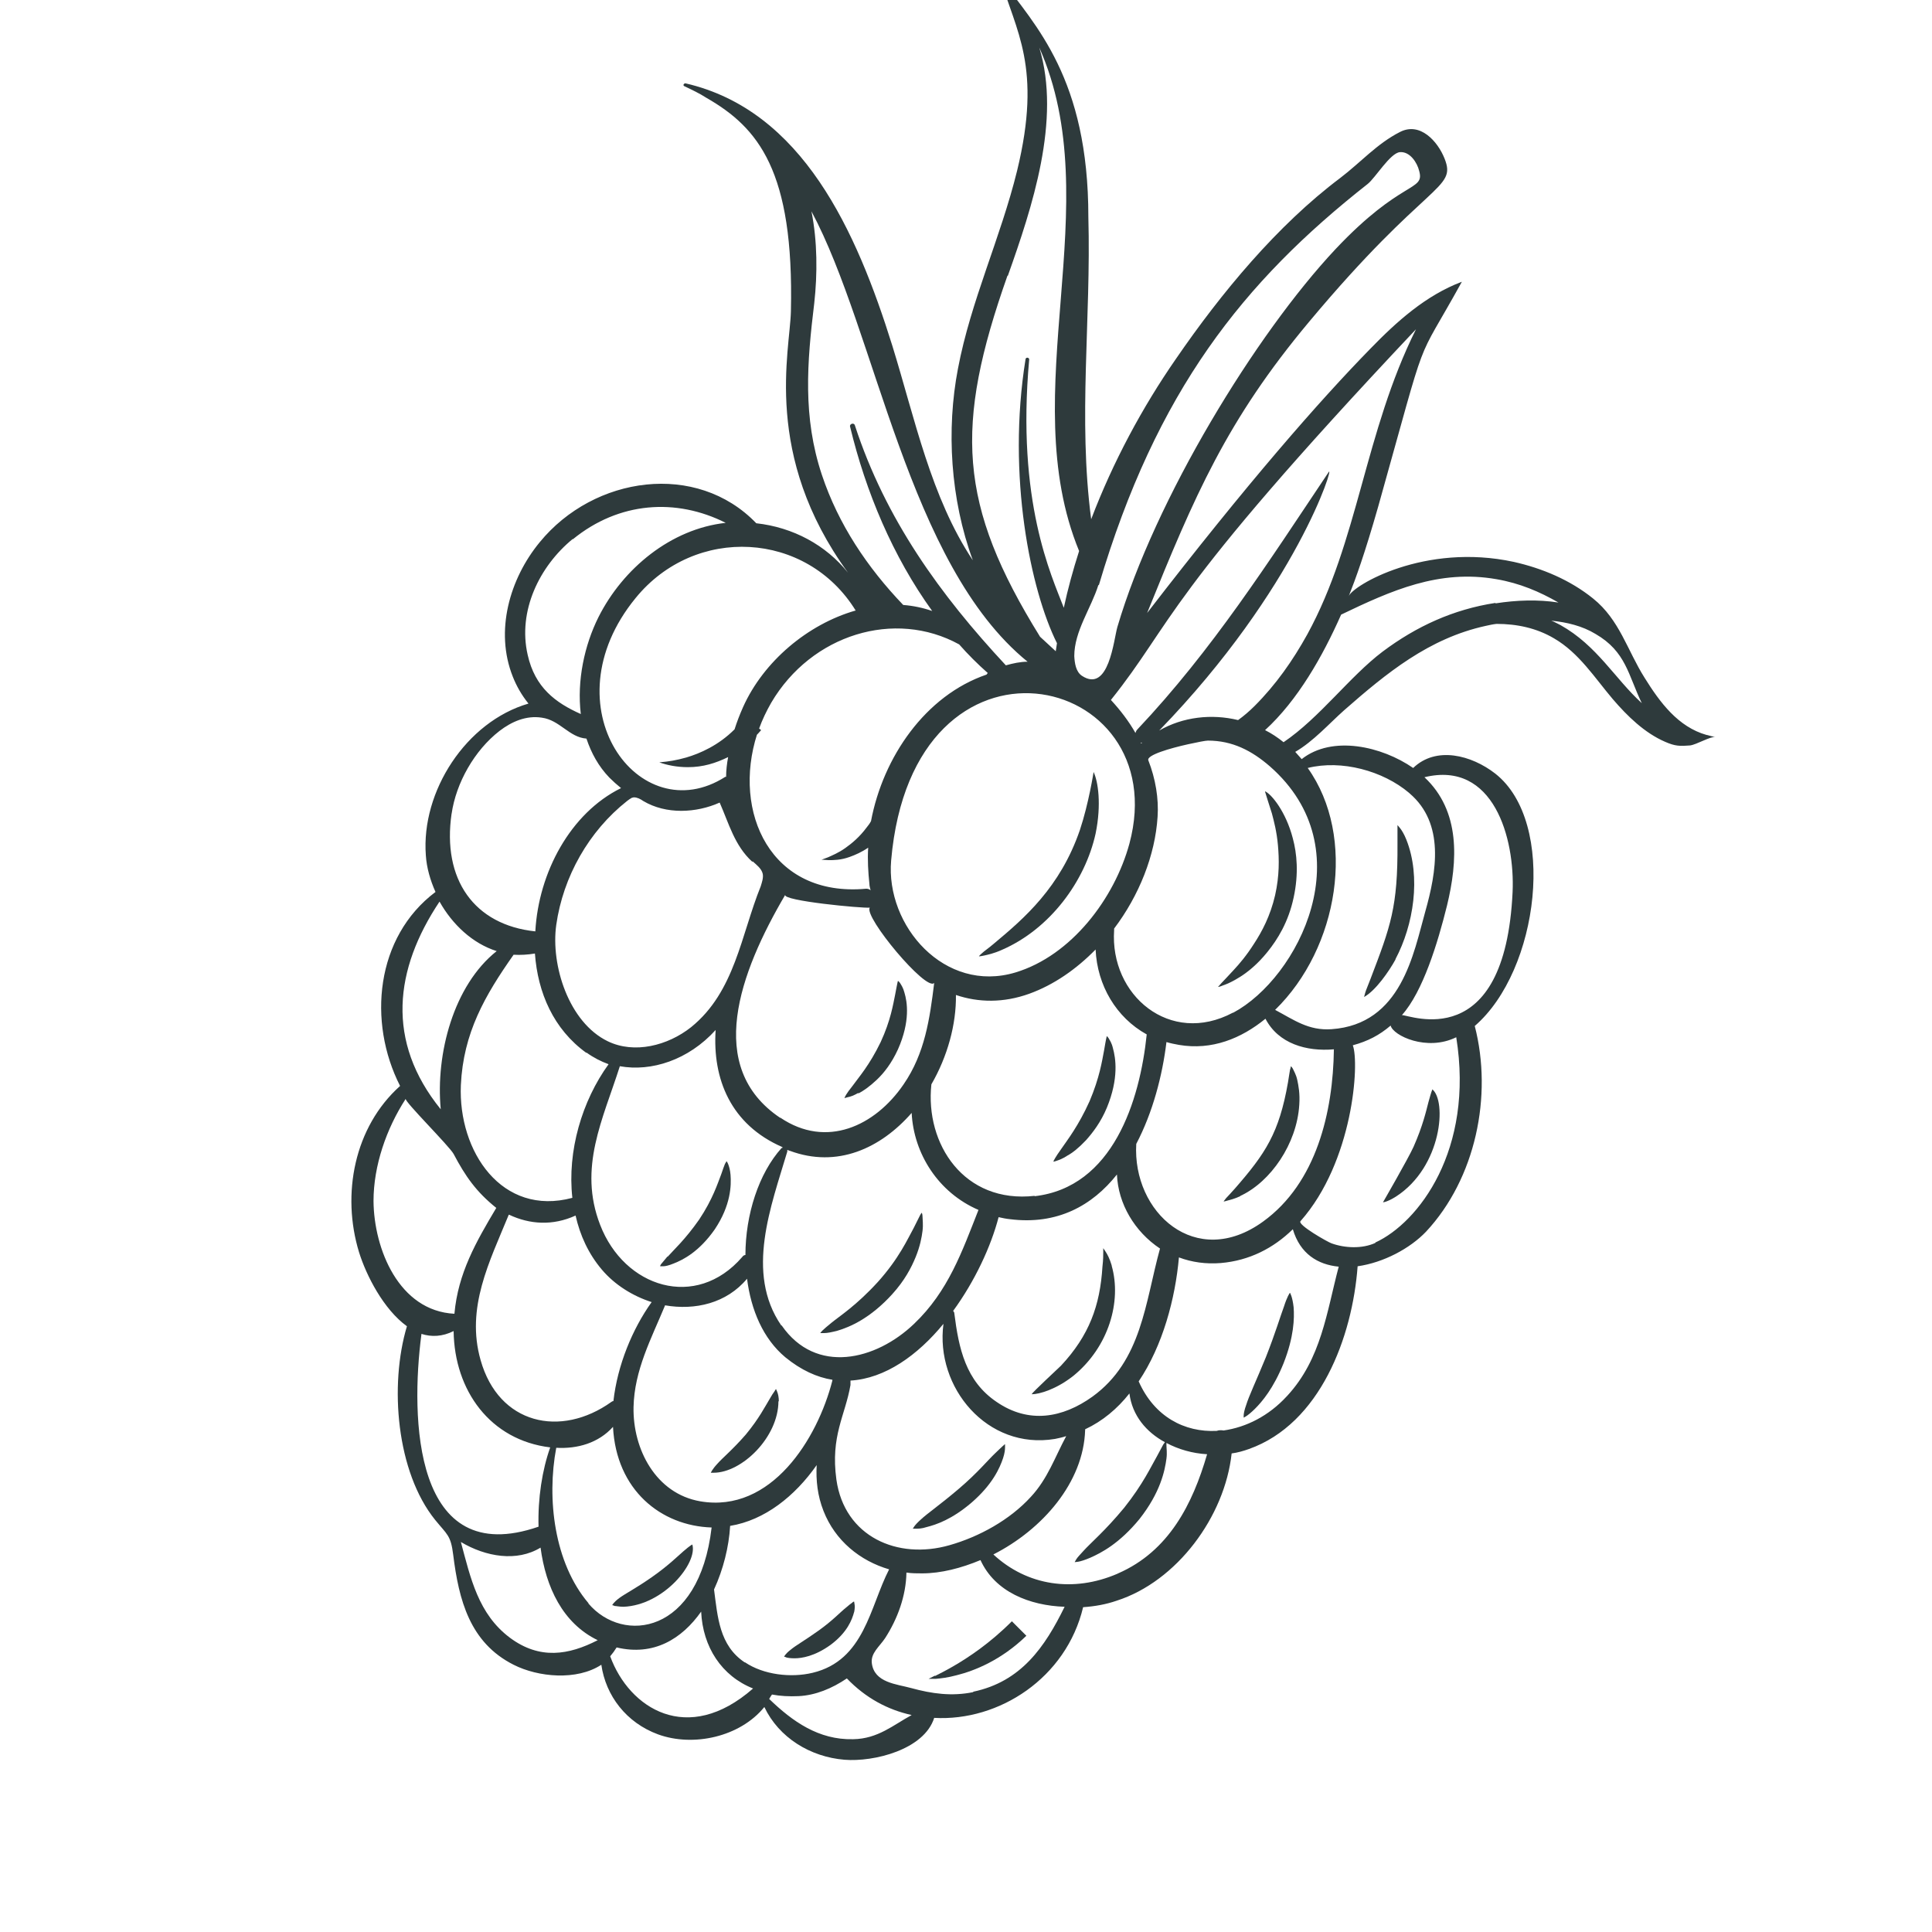 <svg viewBox="0 0 48 48" xmlns="http://www.w3.org/2000/svg" data-name="—ÎÓÈ_1" id="_ÎÓÈ_1">
  <defs>
    <style>
      .cls-1 {
        fill: #2e3a3c;
      }
    </style>
  </defs>
  <path d="M42.4,18.26c-.71-.2-1.16-.81-1.54-1.42-.43-.68-.62-1.44-1.28-1.97-.57-.46-1.26-.75-1.97-.91-2.22-.48-4,.59-4.1.85.17-.43.39-1.03.73-2.22,1.3-4.63.86-3.38,2.08-5.59-.9.34-1.62.99-2.28,1.67-1.26,1.29-3.05,3.33-5.54,6.56,1.18-2.92,1.98-4.79,4.02-7.23,2.94-3.52,3.68-3.28,3.37-4.06-.17-.43-.61-.92-1.11-.66-.57.29-.98.76-1.48,1.14-1.57,1.18-2.96,2.86-4.08,4.49-.84,1.21-1.57,2.57-2.11,3.99-.33-2.51,0-4.95-.07-7.51,0-3.44-1.31-4.75-2.19-5.94.38,1.32,1.05,2.2.42,4.79-.41,1.67-1.15,3.23-1.47,4.92-.29,1.51-.19,3.24.37,4.76-1.04-1.56-1.44-3.52-2-5.33-.89-2.85-2.23-5.85-5.14-6.52-.04,0-.07.05-.03.07.19.09.38.18.55.29,1.29.74,2.18,1.81,2.1,5.3-.02.99-.71,3.58,1.42,6.5-.55-.69-1.37-1.13-2.28-1.23-1.48-1.54-4.03-1.18-5.38.47-.75.91-1.12,2.21-.67,3.34.09.23.22.46.39.67-1.55.45-2.67,2.18-2.55,3.77.02.31.11.62.24.91-1.49,1.12-1.69,3.23-.88,4.82-1.14,1.02-1.46,2.69-1.02,4.13.18.58.61,1.42,1.19,1.84-.44,1.47-.26,3.62.7,4.81.3.37.39.38.45.87.14,1.12.41,2.18,1.5,2.73.61.31,1.57.4,2.18,0,.11.77.62,1.44,1.41,1.73.88.32,2.04.06,2.64-.68.36.76,1.14,1.24,1.99,1.31.73.06,1.98-.25,2.23-1.04,1.61.09,3.28-.99,3.7-2.75.29-.02.57-.07.83-.16,1.5-.48,2.69-2.09,2.86-3.66.15-.02.29-.06.43-.11,1.77-.63,2.57-2.78,2.7-4.54.64-.09,1.3-.44,1.7-.86,1.23-1.32,1.66-3.37,1.21-5.11,1.6-1.38,2.05-5.06.51-6.27-.59-.46-1.47-.69-2.04-.14-.78-.54-2.01-.82-2.77-.22-.05-.06-.11-.12-.16-.18.45-.26.85-.71,1.21-1.03,1.06-.93,2.11-1.79,3.52-2.1.09-.02.18-.04.27-.05.5,0,.99.1,1.43.36.62.36,1.01.98,1.46,1.51.36.42.79.84,1.3,1.06.25.11.37.11.62.09.16-.02.51-.23.63-.21-.07-.01-.14-.03-.21-.05ZM35.18,8.18c-1.28,2.57-1.43,5.26-2.7,7.58-.36.65-.78,1.25-1.31,1.78-.13.13-.27.25-.41.35-.66-.16-1.37-.08-1.96.26,3.43-3.54,4.37-6.67,4.21-6.42-1.5,2.24-2.89,4.42-4.75,6.39-.03.03-.04.06-.05.09-.17-.3-.38-.57-.61-.82,1.57-1.96,1.26-2.51,7.58-9.21ZM28.37,18.46s-.01,0-.02.01c0,0,0-.01-.01-.02,0,0,.02,0,.03,0ZM18.8,18.26s.07-.07.11-.12l-.05-.04c.08-.22.18-.43.3-.64,1-1.7,3.07-2.33,4.67-1.45.22.25.46.49.71.71-.01.01-.02.03-.03.04-1.52.52-2.57,2.05-2.87,3.64-.03.06-.07.11-.11.16-.17.23-.36.39-.53.51-.17.12-.32.18-.43.23-.11.04-.16.06-.16.06,0,0,.06,0,.18.01.12,0,.3,0,.52-.08.14-.05.3-.12.46-.23-.02.3,0,.61.03.9,0,.06.02.11.03.16-.03-.03-.07-.04-.11-.04-2.38.22-3.33-1.91-2.71-3.84ZM19.44,28.52s-.01,0-.02,0c-.57.63-.9,1.66-.9,2.66-.03,0-.06.02-.08.05-1.15,1.33-2.93.76-3.53-.8-.55-1.42.07-2.62.49-3.94.78.14,1.7-.15,2.38-.9-.08,1.21.37,2.35,1.66,2.91ZM19.38,27.77c-1.87-1.26-1.01-3.6.13-5.54-.09.15,1.92.34,2.1.32-.16.22,1.41,2.1,1.6,1.87-.11.89-.23,1.75-.76,2.52-.71,1.04-1.92,1.6-3.06.83ZM18.7,21.4c.1.09.22.18.25.31.02.1-.02.21-.05.31-.49,1.21-.64,2.62-1.73,3.5-.58.46-1.41.67-2.07.35-.97-.47-1.42-1.89-1.28-2.89.17-1.2.81-2.33,1.76-3.08.04-.03.08-.06.12-.08.02,0,.03-.01.05-.01.08,0,.16.04.23.09.57.34,1.32.3,1.9.04.23.52.37,1.07.81,1.47ZM14.57,26.15c.18.13.36.22.55.29-.66.91-1.03,2.16-.9,3.32-1.75.47-2.84-1.15-2.77-2.8.06-1.3.6-2.23,1.31-3.24.17.01.35,0,.53-.03.07.97.46,1.88,1.28,2.47ZM12.65,30.18c.51.24,1.08.28,1.65.02.11.49.32.95.65,1.34.32.38.77.66,1.24.81-.48.67-.85,1.57-.95,2.46-.02,0-.04.01-.05.02-1.26.9-2.8.56-3.25-1.04-.37-1.3.22-2.44.7-3.61ZM16.52,32.43c.75.13,1.53-.05,2.04-.66.1.78.4,1.49.95,1.95.39.32.79.5,1.17.56,0,0,0,0,0,.02-.37,1.45-1.52,3.3-3.28,3-1.11-.19-1.68-1.3-1.66-2.34.02-.92.44-1.7.78-2.52ZM19.41,32.93c-.9-1.31-.25-2.97.15-4.32,0-.01,0-.03,0-.04.02,0,.04.02.06.02,1.18.44,2.26-.06,3.03-.94.05,1.01.66,1.98,1.66,2.41-.41,1.04-.75,2.02-1.6,2.83-.95.91-2.44,1.27-3.29.04ZM21.13,34.42s0-.08,0-.12c.86-.05,1.67-.63,2.31-1.41-.21,1.58,1.09,3.14,2.77,2.86.1-.02.19-.04.28-.07-.28.52-.46,1.06-.88,1.51-.52.57-1.28.99-2.02,1.2-1.29.37-2.61-.21-2.81-1.63-.15-1.09.22-1.59.35-2.35ZM24.76,34.83c-.77-.52-.94-1.33-1.05-2.2,0-.02-.01-.04-.03-.06.54-.74.94-1.6,1.13-2.33.09.02.18.04.28.05,1.18.15,2.05-.34,2.66-1.11.03.73.44,1.42,1.07,1.84-.37,1.34-.45,2.79-1.68,3.68-.74.53-1.58.68-2.38.13ZM28.23,28.42c.41-.78.65-1.7.75-2.53.1.03.2.05.31.07.82.14,1.55-.16,2.15-.65.32.62,1.02.82,1.7.76-.02,1.55-.43,3.32-1.76,4.28-1.67,1.21-3.25-.23-3.15-1.93ZM25.71,29.71c-1.76.2-2.73-1.29-2.57-2.77.4-.69.62-1.49.61-2.22.56.19,1.18.2,1.82-.03.61-.22,1.17-.61,1.65-1.1.04.89.51,1.69,1.27,2.11-.17,1.65-.84,3.8-2.79,4.02ZM25.23,24.16c-1.76.53-3.23-1.16-3.09-2.78.54-6.22,7.07-4.7,5.92-.42-.37,1.36-1.44,2.78-2.83,3.2ZM27.3,14.54c1.43-4.83,3.59-7.54,6.68-9.97.19-.15.56-.77.8-.79.25-.02.43.26.48.47.14.51-.44.2-2.08,1.94-1.98,2.11-4.48,6.2-5.42,9.39-.09.31-.21,1.65-.88,1.21-.15-.1-.18-.31-.19-.49,0-.62.42-1.19.6-1.77ZM25.04,6.85c.6-1.69,1.33-3.87.78-5.67,1.73,3.89-.63,8.57.99,12.51-.15.47-.28.94-.38,1.41-.31-.81-1.18-2.64-.86-6.17,0-.05-.08-.06-.09-.01-.47,2.91.13,5.76.78,7.06-.01.07-.02.13-.03.2-.13-.12-.26-.24-.39-.36-2.04-3.29-2.13-5.23-.81-8.97ZM20.42,11.8c-.48-1.44-.37-2.79-.19-4.27.08-.72.08-1.53-.07-2.28,1.61,3,2.39,8.77,5.37,11.19-.18,0-.36.04-.54.09-1.63-1.75-2.99-3.63-3.75-5.96-.02-.08-.14-.04-.12.03.39,1.62,1.06,3.22,2.04,4.58-.23-.08-.47-.13-.72-.15-.89-.93-1.61-2-2.02-3.23ZM21.25,15.17c-1.18.34-2.28,1.26-2.79,2.4-.08.18-.15.36-.21.55-.4.4-.86.6-1.2.7-.25.07-.43.1-.67.12.19.07.44.12.71.12.38,0,.69-.1,1-.25-.03.16-.05.33-.05.49,0,0-.01,0-.02,0-2.14,1.37-4.43-1.75-2.23-4.44,1.48-1.82,4.25-1.67,5.47.31ZM14.23,13.4c1.15-.94,2.57-1.03,3.8-.41-1.36.15-2.55,1.13-3.16,2.34-.35.7-.54,1.58-.44,2.41-.63-.28-1.14-.66-1.32-1.47-.25-1.09.29-2.2,1.12-2.88ZM11.22,20.22c.11-.77.57-1.58,1.19-2.06.3-.23.66-.39,1.05-.33.45.06.68.49,1.11.52.12.36.3.69.57.97.09.09.19.18.29.26-1.26.62-2.05,2.1-2.13,3.56-1.52-.16-2.32-1.29-2.08-2.93ZM10.92,22.4c.32.57.82,1.04,1.42,1.23-1.07.85-1.52,2.55-1.39,3.93-1.37-1.69-1.15-3.48-.03-5.16ZM9.28,29.84c0-.88.32-1.8.8-2.54-.04.06,1.08,1.17,1.19,1.37.29.55.56.94,1.06,1.34-.5.84-.95,1.62-1.04,2.63-1.38-.07-2-1.61-2.01-2.8ZM10.47,33.14c.25.08.52.07.8-.07.02,1.48.91,2.71,2.4,2.89-.2.56-.31,1.27-.29,1.97-3.12,1.08-3.18-2.72-2.91-4.78ZM12.67,40.69c-.79-.59-.98-1.49-1.22-2.38.62.37,1.39.5,1.98.14.13.98.55,1.88,1.42,2.3-.72.37-1.44.49-2.18-.06ZM14.62,39.83c-.85-1-1.04-2.59-.8-3.86.53.03,1.05-.12,1.41-.52.08,1.57,1.19,2.46,2.45,2.5-.31,2.66-2.2,2.9-3.06,1.89ZM15.16,41.15c.06-.07.11-.14.16-.22.92.22,1.62-.21,2.1-.89.04.88.51,1.6,1.29,1.91-1.63,1.43-3.08.49-3.55-.8ZM18.5,41.3c-.63-.42-.67-1.13-.76-1.81.23-.5.37-1.06.4-1.58.86-.14,1.61-.74,2.15-1.51-.02.38.02.76.17,1.14.29.74.91,1.24,1.63,1.45-.48.93-.61,2.26-1.9,2.57-.54.13-1.22.05-1.68-.26ZM21.19,43.21c-.85.02-1.5-.44-2.08-1,.02-.04.05-.08.07-.11.21.04.43.05.66.04.42-.02.83-.19,1.2-.44.47.49,1.02.78,1.61.91-.46.25-.84.59-1.45.6ZM24.18,42.04c-.53.11-1.03.04-1.54-.1-.36-.1-.92-.13-.98-.62-.03-.25.19-.41.33-.62.31-.48.52-1.05.53-1.63.13.02.26.02.39.02.47,0,.97-.13,1.45-.33.36.79,1.22,1.13,2.09,1.16-.49,1-1.08,1.86-2.27,2.11ZM27.76,39.1c-1.09.47-2.24.3-3.08-.48,1.22-.62,2.24-1.79,2.28-3.09,0,0,0-.01,0-.02.43-.2.8-.51,1.1-.89.07.55.42.96.88,1.21,0,.01-.02.03-.04.06-.03.06-.08.15-.15.28-.15.26-.35.7-.82,1.29-.48.58-.83.87-1.01,1.07-.09.1-.15.16-.18.21-.03.05-.04.07-.04.07,0,0,.03,0,.09-.01.06-.01.16-.04.3-.1.27-.12.72-.35,1.22-.96.52-.66.63-1.2.67-1.5.02-.15,0-.26,0-.33,0-.03,0-.05,0-.06.3.16.65.26,1.01.28-.36,1.24-.95,2.41-2.21,2.96ZM31.97,34.69c-.45.49-1.01.77-1.57.85-.06-.01-.12-.01-.17.01-.8.04-1.55-.35-1.94-1.23.6-.89.91-2.06,1-3.08.32.12.67.17,1.04.14.71-.06,1.31-.37,1.79-.84.18.61.62.88,1.14.93-.3,1.13-.43,2.29-1.28,3.21ZM34.17,30.88c-.33.15-.76.13-1.09.01-.09-.03-.85-.46-.77-.55,1.31-1.48,1.47-3.93,1.3-4.37.37-.1.66-.25.94-.49.06.25.9.65,1.63.29.45,2.8-.94,4.61-2.01,5.1ZM37.58,22.16c-.19,4.06-2.57,3.05-2.75,3.06.52-.58.89-1.79,1.12-2.72.27-1.11.34-2.35-.56-3.19,1.72-.42,2.25,1.52,2.19,2.85ZM35.02,19.71c.88.75.67,1.95.39,2.94-.29,1.03-.59,2.8-2.33,2.92-.57.04-.93-.23-1.4-.48,1.58-1.54,2.03-4.3.81-6.01.84-.21,1.87.07,2.52.62ZM30.63,25.16c-1.56.83-3.06-.43-2.95-2.05,0-.02,0-.03,0-.04.62-.82,1.02-1.82,1.08-2.78.03-.45-.05-.94-.23-1.4-.05-.13.54-.3.99-.4.23-.05.43-.09.49-.09.61,0,1.09.25,1.54.64,2.35,2.06.7,5.26-.91,6.12ZM37.15,14.98c-1.04.16-1.96.58-2.8,1.21-.82.62-1.56,1.64-2.46,2.25-.15-.12-.3-.22-.46-.3.81-.74,1.43-1.83,1.89-2.87,1.25-.6,2.43-1.13,3.86-.88.58.1,1.07.31,1.54.58-.51-.08-1.05-.06-1.56.02ZM38.77,15.53c-.08-.04-.15-.08-.23-.11.39.04.77.13,1.1.33.76.44.81,1.02,1.15,1.72-.67-.61-1.11-1.43-2.02-1.94Z" class="cls-1"></path>
  <path d="M27.17,19.18s-.12.78-.34,1.44c-.49,1.43-1.39,2.2-2.12,2.81-.15.13-.26.2-.31.25-.06.05-.08.08-.08.08,0,0,.04,0,.13-.02.09-.02.24-.05.44-.14,1.2-.52,2.07-1.71,2.33-2.89.15-.73.06-1.3-.05-1.53Z" class="cls-1"></path>
  <path d="M31.43,19.67s.12.39.17.54c.05.19.12.45.15.79.03.34.04.75-.07,1.24-.12.52-.33.91-.52,1.2-.19.3-.37.51-.51.66-.14.15-.24.26-.3.32-.06.07-.09.1-.09.1,0,0,.04,0,.13-.04.09-.03.23-.09.42-.21.19-.12.43-.31.68-.62.25-.31.52-.74.65-1.35.13-.6.08-1.1-.02-1.47-.17-.66-.53-1.1-.69-1.17Z" class="cls-1"></path>
  <path d="M34.67,23.83c.45-.85.64-2.04.27-2.97-.06-.15-.12-.24-.16-.29-.04-.05-.06-.07-.06-.07,0,0,0,.03,0,.11,0,.08,0,.19,0,.35.01,1.58-.17,2.05-.67,3.36-.06.16-.11.27-.13.34-.02.07-.03.11-.03.11.29-.16.62-.64.78-.93Z" class="cls-1"></path>
  <path d="M21.32,27.17c.12-.06.28-.17.46-.34.18-.17.37-.41.53-.76.31-.7.23-1.18.16-1.41-.03-.12-.08-.19-.11-.24-.03-.04-.05-.05-.05-.05,0,0-.01.02-.02.08-.01.06-.03.14-.05.26-.05.24-.11.64-.36,1.18-.28.58-.55.88-.7,1.09-.08.1-.13.17-.16.22-.03.05-.04.08-.04.08,0,0,.02,0,.08-.02.06-.01.15-.04.27-.11Z" class="cls-1"></path>
  <path d="M27.55,25.8s-.05-.06-.05-.06c0,0-.01.03-.02.08-.01.06-.03.15-.05.28-.05.26-.11.67-.36,1.26-.28.62-.55.96-.7,1.18-.08.11-.13.19-.16.24-.03.05-.04.08-.04.08,0,0,.03,0,.08-.02.06-.02.15-.05.27-.13.13-.07.28-.19.46-.38.17-.19.37-.45.52-.81.3-.73.22-1.23.15-1.48-.03-.13-.08-.2-.11-.25Z" class="cls-1"></path>
  <path d="M30.82,29.71c.75-.35,1.4-1.29,1.46-2.26.02-.28-.02-.48-.05-.62-.03-.14-.09-.23-.11-.28-.03-.05-.05-.06-.05-.06,0,0,0,.03-.02.09-.01.07-.03.17-.05.31-.22,1.26-.56,1.77-1.32,2.64-.1.11-.17.19-.22.24-.04.05-.06.08-.06.08,0,0,.03,0,.09-.02.07-.02.17-.04.32-.11Z" class="cls-1"></path>
  <path d="M35.59,27.06c-.03.06-.08.25-.1.32-.06.23-.14.59-.37,1.11-.13.29-.76,1.38-.76,1.38.05,0,.18-.05.32-.14,1.15-.74,1.27-2.39.9-2.67Z" class="cls-1"></path>
  <path d="M27.62,31.44c-.05-.17-.11-.28-.15-.34-.04-.06-.06-.09-.06-.09,0,0,0,.03,0,.1,0,.07,0,.19-.02.36-.06.97-.33,1.71-1.03,2.46-.07.07-.7.65-.73.71.19,0,.61-.12,1.04-.46.88-.72,1.2-1.85.95-2.73Z" class="cls-1"></path>
  <path d="M32.04,32.13s-.06.08-.14.33c-.09.24-.21.65-.45,1.26-.25.61-.42.96-.49,1.19-.08.22-.06.31-.06.31,0,0,.1-.04.28-.22.18-.18.46-.51.71-1.13.26-.66.27-1.12.25-1.39-.03-.27-.09-.36-.09-.36Z" class="cls-1"></path>
  <path d="M23.02,37.94c.24-.06.63-.19,1.12-.61.52-.45.7-.86.78-1.1.04-.12.05-.21.05-.27,0-.06,0-.08,0-.08,0,0-.02.01-.06.05-.04.04-.1.09-.19.18-.18.17-.43.48-.9.88-.47.4-.78.61-.94.76-.17.15-.2.23-.2.23,0,0,.02,0,.08,0,.05,0,.14,0,.26-.04Z" class="cls-1"></path>
  <path d="M19.35,34.82c0-.11-.02-.19-.04-.24-.02-.05-.03-.07-.03-.07,0,0-.02.02-.04.06-.03.04-.07.1-.12.19-.11.18-.26.48-.59.88-.34.39-.58.58-.71.73-.13.14-.16.22-.16.22,0,0,.02,0,.07,0,.7,0,1.61-.88,1.61-1.78Z" class="cls-1"></path>
  <path d="M22.17,32.15c.3-.33.47-.65.58-.92.11-.27.15-.49.17-.65.02-.16,0-.28,0-.35,0-.07-.02-.1-.02-.1,0,0-.02.02-.05.08-.03.06-.08.16-.15.3-.15.27-.36.75-.89,1.34-.54.59-.94.84-1.16,1.02-.11.09-.18.15-.22.19-.04.04-.05.06-.05.06,0,0,.03,0,.1,0,.07,0,.18-.02.33-.06.3-.09.81-.3,1.37-.92Z" class="cls-1"></path>
  <path d="M16.58,31.22c-.07.09-.12.14-.15.18-.03.04-.03.06-.03.06,0,0,.02,0,.08,0,.05,0,.14-.02.26-.07.23-.09.63-.29,1.02-.85.4-.6.41-1.09.39-1.35-.01-.13-.04-.22-.06-.27-.02-.05-.04-.07-.04-.07,0,0-.01.02-.04.07-.02.05-.05.13-.09.25-.09.23-.21.62-.55,1.13-.35.5-.63.75-.78.92Z" class="cls-1"></path>
  <path d="M17.21,38.37c-.06.02-.18.13-.23.17-.15.13-.38.36-.78.64-.4.28-.66.41-.81.52-.15.11-.18.18-.18.18,0,0,.02,0,.06.02.04,0,.12.02.22.02,1-.04,1.85-1.09,1.71-1.55Z" class="cls-1"></path>
  <path d="M21.22,40.06c.02-.1.02-.16.01-.21s-.01-.06-.01-.06c0,0-.02,0-.05.03-.03.02-.08.06-.15.12-.14.11-.33.32-.68.57-.35.25-.57.37-.7.48-.13.1-.16.17-.16.17,0,0,.02,0,.06.02.04.01.1.02.2.02.18,0,.5-.05.89-.33.42-.31.54-.63.59-.82Z" class="cls-1"></path>
  <path d="M23.23,41.63c-.1.05-.16.08-.16.08,0,0,.06,0,.18,0,.12-.01.3-.03.52-.09.44-.11,1.1-.37,1.73-.98l-.36-.36c-.55.55-1.08.9-1.46,1.12-.19.11-.35.19-.45.24Z" class="cls-1"></path>
</svg>